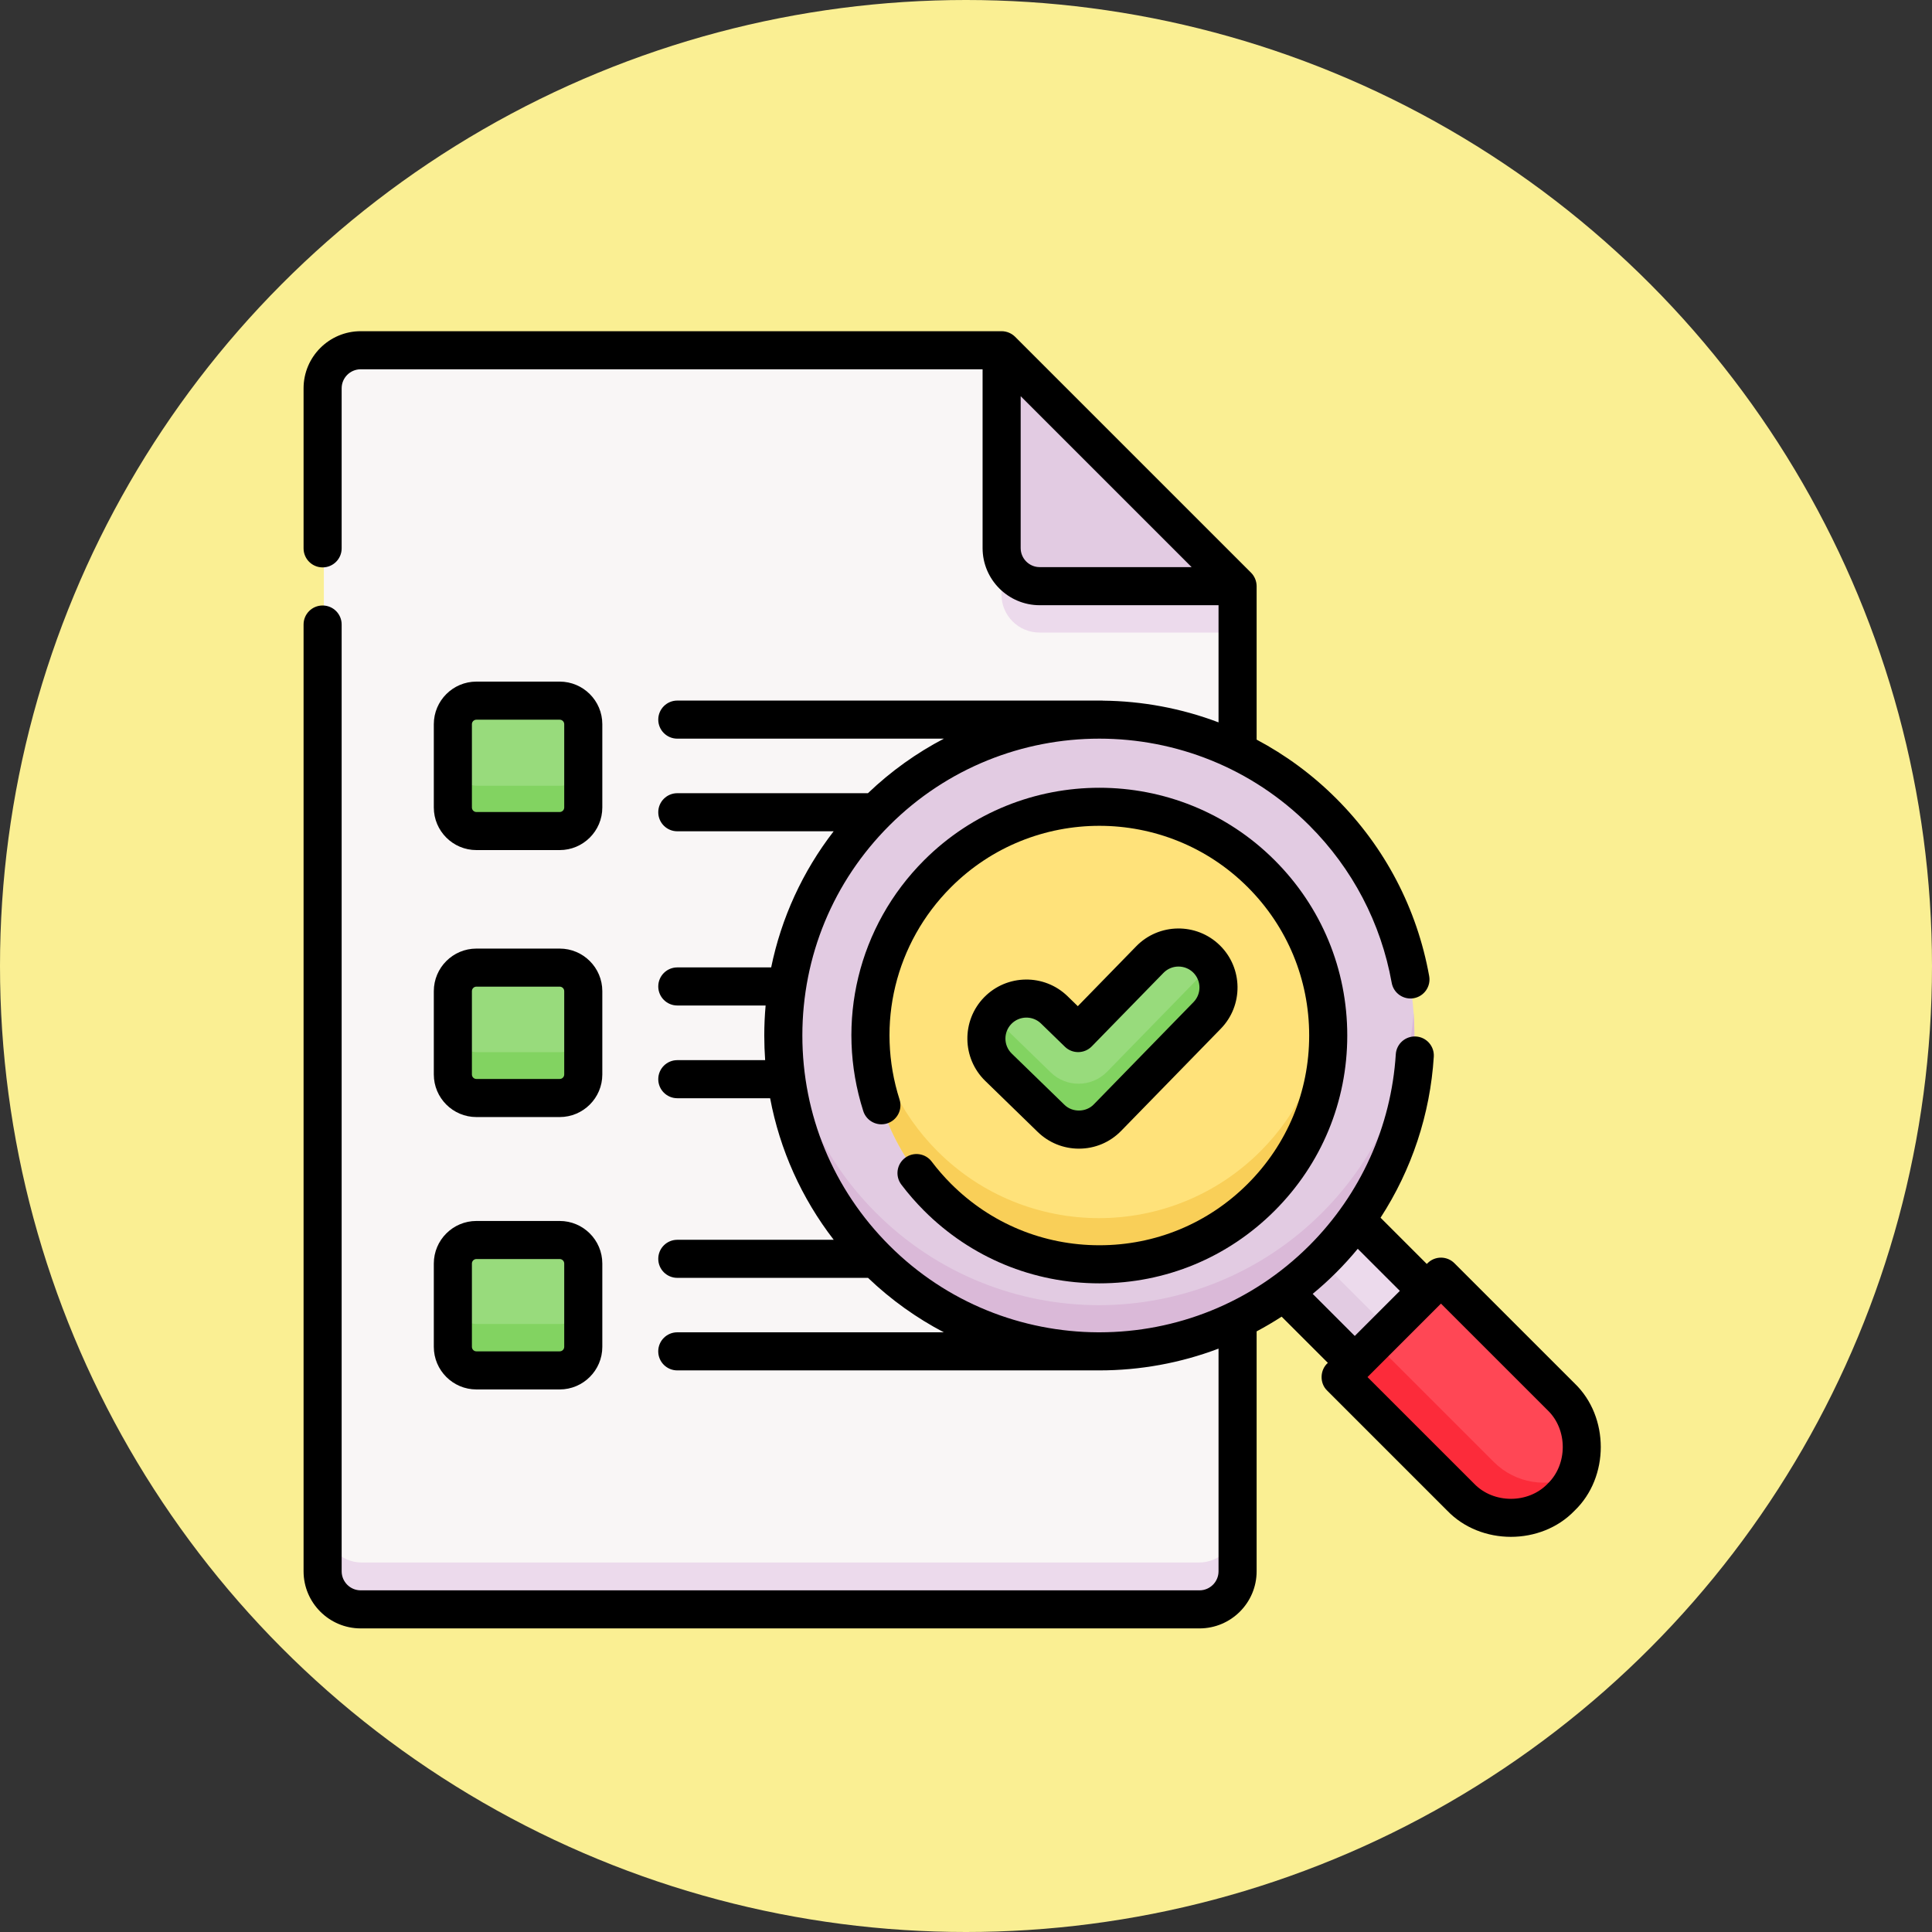 <svg width="70" height="70" viewBox="0 0 70 70" fill="none" xmlns="http://www.w3.org/2000/svg">
<rect x="0" y="0" width="70" height="70" fill="#333333" stroke="none"/>
<circle cx="35" cy="35" r="35" fill="#FAEF93"/>
<g clip-path="url(#clip0_472:276)">
<path d="M45.352 45.659L47.956 43.056L51.648 46.749L49.045 49.352L45.352 45.659Z" fill="#E6E2E6"/>
<path d="M45.352 45.659L47.956 43.056L51.648 46.749L49.045 49.352L45.352 45.659Z" fill="#ECDAEC"/>
<path d="M45.352 45.659L46.592 44.42L50.285 48.113L49.045 49.352L45.352 45.659Z" fill="#E2CBE2"/>
<path d="M11.734 14.111C11.734 13.351 12.351 12.734 13.111 12.734H36.285L44.816 21.266V56.889C44.816 57.649 44.2 58.266 43.439 58.266H13.111C12.351 58.266 11.734 57.649 11.734 56.889V14.111Z" fill="#F9F6F6"/>
<path d="M43.439 56.613H13.111C12.351 56.613 11.734 55.997 11.734 55.236V56.889C11.734 57.649 12.351 58.266 13.111 58.266H43.439C44.2 58.266 44.816 57.649 44.816 56.889V55.236C44.816 55.997 44.2 56.613 43.439 56.613Z" fill="#ECDAEC"/>
<path d="M37.662 21.266H44.816L36.285 12.734V19.889C36.285 20.649 36.901 21.266 37.662 21.266Z" fill="#E2CBE2"/>
<path d="M37.662 21.266H44.816L36.285 12.734V19.889C36.285 20.649 36.901 21.266 37.662 21.266Z" fill="#E2CBE2"/>
<path d="M39.818 48.941C46.129 48.941 51.246 43.825 51.246 37.514C51.246 31.203 46.129 26.086 39.818 26.086C33.507 26.086 28.391 31.203 28.391 37.514C28.391 43.825 33.507 48.941 39.818 48.941Z" fill="#E2CBE2"/>
<path d="M47.899 43.942C43.436 48.404 36.201 48.404 31.738 43.942C29.717 41.921 28.611 39.331 28.421 36.688C28.191 39.881 29.297 43.153 31.738 45.594C36.201 50.057 43.436 50.057 47.899 45.594C50.34 43.152 51.446 39.881 51.216 36.688C51.026 39.331 49.92 41.921 47.899 43.942Z" fill="#DAB9D8"/>
<path d="M39.819 45.788C44.388 45.788 48.092 42.083 48.092 37.514C48.092 32.944 44.388 29.24 39.819 29.24C35.249 29.24 31.545 32.944 31.545 37.514C31.545 42.083 35.249 45.788 39.819 45.788Z" fill="#FFE27A"/>
<path d="M45.669 41.712C42.438 44.943 37.199 44.943 33.968 41.712C32.563 40.307 31.77 38.522 31.587 36.688C31.349 39.071 32.142 41.538 33.968 43.364C37.199 46.596 42.438 46.596 45.669 43.364C47.495 41.538 48.288 39.071 48.05 36.688C47.867 38.522 47.074 40.307 45.669 41.712Z" fill="#F9CF58"/>
<path d="M39.078 40.918C38.715 40.918 38.351 40.782 38.07 40.508L36.171 38.662C35.598 38.105 35.585 37.189 36.142 36.616C36.699 36.043 37.615 36.031 38.188 36.587L39.051 37.427L41.643 34.768C42.201 34.196 43.117 34.185 43.689 34.743C44.261 35.3 44.273 36.217 43.715 36.788L40.114 40.481C39.831 40.772 39.455 40.918 39.078 40.918Z" fill="#98DB7C"/>
<path d="M43.715 35.136L40.114 38.829C39.831 39.119 39.455 39.265 39.078 39.265C38.715 39.265 38.351 39.129 38.07 38.856L36.171 37.01C36.104 36.944 36.045 36.873 35.993 36.799C35.595 37.37 35.656 38.161 36.171 38.662L38.07 40.508C38.351 40.782 38.715 40.918 39.078 40.918C39.455 40.918 39.831 40.772 40.114 40.481L43.715 36.788C44.208 36.283 44.256 35.51 43.866 34.951C43.821 35.016 43.772 35.078 43.715 35.136Z" fill="#82D361"/>
<path d="M52.17 46.235L48.54 49.865L52.884 54.209C53.886 55.212 55.511 55.212 56.514 54.209C57.516 53.207 57.516 51.581 56.514 50.579L52.17 46.235Z" fill="#FF4755"/>
<path d="M54.121 52.968L49.779 48.626L48.54 49.866L52.884 54.209C53.886 55.212 55.511 55.212 56.514 54.209C56.732 53.991 56.903 53.743 57.026 53.478C56.075 53.924 54.907 53.754 54.121 52.968Z" fill="#FC2B3A"/>
<path d="M20.306 30.121H17.294C16.824 30.121 16.442 29.74 16.442 29.269V26.257C16.442 25.787 16.824 25.406 17.294 25.406H20.306C20.776 25.406 21.157 25.787 21.157 26.257V29.269C21.157 29.74 20.776 30.121 20.306 30.121Z" fill="#98DB7C"/>
<path d="M20.306 39.775H17.294C16.824 39.775 16.442 39.393 16.442 38.923V35.911C16.442 35.441 16.824 35.059 17.294 35.059H20.306C20.776 35.059 21.157 35.441 21.157 35.911V38.923C21.157 39.393 20.776 39.775 20.306 39.775Z" fill="#98DB7C"/>
<path d="M20.306 49.624H17.294C16.824 49.624 16.442 49.243 16.442 48.773V45.76C16.442 45.29 16.824 44.909 17.294 44.909H20.306C20.776 44.909 21.157 45.29 21.157 45.76V48.773C21.157 49.243 20.776 49.624 20.306 49.624Z" fill="#98DB7C"/>
<path d="M20.306 28.469H17.294C16.824 28.469 16.442 28.087 16.442 27.617V29.27C16.442 29.74 16.824 30.121 17.294 30.121H20.306C20.776 30.121 21.157 29.74 21.157 29.27V27.617C21.157 28.087 20.776 28.469 20.306 28.469Z" fill="#82D361"/>
<path d="M20.306 38.122H17.294C16.824 38.122 16.442 37.741 16.442 37.271V38.923C16.442 39.393 16.824 39.775 17.294 39.775H20.306C20.776 39.775 21.157 39.393 21.157 38.923V37.271C21.157 37.741 20.776 38.122 20.306 38.122Z" fill="#82D361"/>
<path d="M20.306 47.972H17.294C16.824 47.972 16.442 47.59 16.442 47.12V48.773C16.442 49.243 16.824 49.624 17.294 49.624H20.306C20.776 49.624 21.157 49.243 21.157 48.773V47.12C21.157 47.59 20.776 47.972 20.306 47.972Z" fill="#82D361"/>
<path d="M36.285 19.889V21.541C36.285 22.302 36.901 22.918 37.662 22.918H44.816V21.266H37.662C36.901 21.266 36.285 20.649 36.285 19.889Z" fill="#ECDAEC"/>
<path d="M39.091 41.618C39.672 41.618 40.217 41.389 40.623 40.972L44.231 37.273C45.055 36.428 45.038 35.071 44.193 34.247C43.349 33.424 41.991 33.441 41.168 34.285L39.051 36.456L38.68 36.095C37.834 35.273 36.477 35.292 35.654 36.137C34.832 36.983 34.851 38.34 35.697 39.163L37.599 41.013C38.001 41.403 38.531 41.618 39.091 41.618ZM36.644 37.099C36.936 36.799 37.418 36.792 37.718 37.084L38.583 37.925C38.855 38.19 39.292 38.184 39.557 37.912L42.155 35.249C42.448 34.949 42.93 34.943 43.23 35.235C43.53 35.528 43.536 36.01 43.243 36.309L39.635 40.009C39.356 40.307 38.848 40.314 38.561 40.023L36.658 38.174C36.358 37.882 36.351 37.4 36.644 37.099Z" fill="black"/>
<path d="M33.758 42.088C33.529 41.783 33.096 41.723 32.792 41.952C32.487 42.182 32.427 42.614 32.656 42.919C32.908 43.252 33.186 43.571 33.482 43.867C35.179 45.564 37.434 46.498 39.833 46.498C42.232 46.498 44.487 45.564 46.183 43.867C47.88 42.171 48.814 39.916 48.814 37.518C48.814 35.119 47.88 32.864 46.183 31.168C42.682 27.667 36.984 27.667 33.482 31.168C31.095 33.555 30.25 37.037 31.278 40.256C31.393 40.619 31.782 40.819 32.145 40.703C32.508 40.587 32.708 40.199 32.592 39.836C31.722 37.112 32.437 34.164 34.458 32.144C37.422 29.18 42.244 29.18 45.208 32.144C46.643 33.579 47.434 35.488 47.434 37.518C47.434 39.548 46.643 41.456 45.208 42.892C43.772 44.328 41.863 45.118 39.833 45.118C37.803 45.118 35.894 44.328 34.458 42.892C34.206 42.64 33.971 42.37 33.758 42.088Z" fill="black"/>
<path d="M57.05 50.121L52.697 45.769C52.428 45.499 51.991 45.499 51.722 45.769L51.695 45.795L50.02 44.12C51.146 42.385 51.817 40.379 51.949 38.286C51.973 37.905 51.684 37.578 51.304 37.554C50.924 37.531 50.596 37.819 50.572 38.199C50.407 40.812 49.295 43.272 47.441 45.126C45.346 47.221 42.595 48.27 39.842 48.272C39.839 48.272 39.836 48.272 39.832 48.272H39.777C37.04 48.258 34.306 47.21 32.223 45.126C30.19 43.094 29.071 40.392 29.071 37.518C29.071 34.644 30.19 31.942 32.223 29.909C36.418 25.714 43.245 25.714 47.441 29.909C49.004 31.472 50.035 33.443 50.424 35.609C50.491 35.984 50.85 36.233 51.224 36.167C51.599 36.099 51.849 35.741 51.782 35.366C51.343 32.921 50.18 30.697 48.417 28.934C47.543 28.06 46.569 27.349 45.53 26.798V21.238C45.529 21.056 45.456 20.878 45.328 20.75L36.779 12.202C36.65 12.074 36.473 12.001 36.291 12H13.069C11.928 12 10.999 12.928 10.999 14.069V19.868C10.999 20.249 11.308 20.558 11.689 20.558C12.07 20.558 12.379 20.249 12.379 19.868V14.069C12.379 13.689 12.688 13.38 13.069 13.38H35.601V19.858C35.601 20.999 36.53 21.928 37.671 21.928H44.15V26.173C42.804 25.663 41.385 25.401 39.964 25.386C39.957 25.384 39.95 25.383 39.943 25.383H24.54C24.159 25.383 23.85 25.692 23.85 26.073C23.85 26.454 24.159 26.763 24.54 26.763H34.199C33.215 27.277 32.287 27.936 31.447 28.739H24.54C24.159 28.739 23.85 29.048 23.85 29.429C23.85 29.81 24.159 30.119 24.54 30.119H30.205C29.079 31.577 28.309 33.257 27.941 35.051H24.54C24.159 35.051 23.85 35.36 23.85 35.741C23.85 36.122 24.159 36.431 24.54 36.431H27.74C27.708 36.79 27.691 37.153 27.691 37.518C27.691 37.818 27.702 38.115 27.723 38.411H24.54C24.159 38.411 23.85 38.72 23.85 39.101C23.85 39.482 24.159 39.791 24.54 39.791H27.903C28.255 41.658 29.04 43.408 30.207 44.92H24.54C24.159 44.92 23.85 45.228 23.85 45.61C23.85 45.991 24.159 46.299 24.54 46.299H31.45C32.289 47.101 33.215 47.758 34.197 48.272H24.539C24.158 48.272 23.849 48.581 23.849 48.962C23.849 49.343 24.158 49.652 24.539 49.652H39.832C41.297 49.652 42.763 49.389 44.15 48.863V56.931C44.15 57.311 43.841 57.621 43.46 57.621H13.069C12.688 57.621 12.379 57.311 12.379 56.931V22.627C12.379 22.246 12.07 21.938 11.689 21.938C11.308 21.938 10.999 22.246 10.999 22.627V56.931C10.999 58.072 11.928 59 13.069 59H43.46C44.602 59 45.53 58.072 45.53 56.931V48.238C45.838 48.074 46.14 47.897 46.436 47.705L48.111 49.379C47.821 49.632 47.805 50.114 48.084 50.382L52.436 54.734C53.651 55.999 55.836 55.999 57.05 54.734C58.316 53.52 58.315 51.335 57.05 50.121ZM37.671 20.548C37.291 20.548 36.981 20.239 36.981 19.858V14.355L43.175 20.548H37.671ZM47.561 46.879C47.856 46.636 48.142 46.377 48.417 46.102C48.691 45.828 48.95 45.542 49.194 45.246L50.719 46.771L49.086 48.404L47.561 46.879ZM56.074 53.758C55.374 54.488 54.113 54.488 53.412 53.758L49.547 49.894L52.209 47.232L56.074 51.096C56.804 51.797 56.805 53.057 56.074 53.758Z" fill="black"/>
<path d="M17.261 30.8H20.279C21.13 30.8 21.823 30.108 21.823 29.257V26.239C21.823 25.389 21.13 24.696 20.279 24.696H17.261C16.41 24.696 15.718 25.389 15.718 26.239V29.257C15.718 30.108 16.41 30.8 17.261 30.8ZM17.098 26.239C17.098 26.149 17.171 26.076 17.261 26.076H20.279C20.369 26.076 20.443 26.149 20.443 26.239V29.257C20.443 29.347 20.369 29.421 20.279 29.421H17.261C17.171 29.421 17.098 29.347 17.098 29.257V26.239Z" fill="black"/>
<path d="M15.718 38.93C15.718 39.781 16.41 40.473 17.261 40.473H20.279C21.13 40.473 21.823 39.781 21.823 38.93V35.912C21.823 35.061 21.13 34.369 20.279 34.369H17.261C16.41 34.369 15.718 35.061 15.718 35.912V38.93ZM17.098 35.912C17.098 35.822 17.171 35.748 17.261 35.748H20.279C20.369 35.748 20.443 35.822 20.443 35.912V38.93C20.443 39.02 20.369 39.093 20.279 39.093H17.261C17.171 39.093 17.098 39.02 17.098 38.93V35.912Z" fill="black"/>
<path d="M15.718 48.799C15.718 49.649 16.41 50.342 17.261 50.342H20.279C21.13 50.342 21.823 49.649 21.823 48.799V45.781C21.823 44.93 21.13 44.238 20.279 44.238H17.261C16.41 44.238 15.718 44.93 15.718 45.781V48.799ZM17.098 45.781C17.098 45.691 17.171 45.617 17.261 45.617H20.279C20.369 45.617 20.443 45.691 20.443 45.781V48.799C20.443 48.889 20.369 48.962 20.279 48.962H17.261C17.171 48.962 17.098 48.889 17.098 48.799V45.781Z" fill="black"/>
</g>
<defs>
<clipPath id="clip0_472:276">
<rect width="47" height="47" fill="white" transform="translate(11 12)"/>
</clipPath>
</defs>
</svg>
